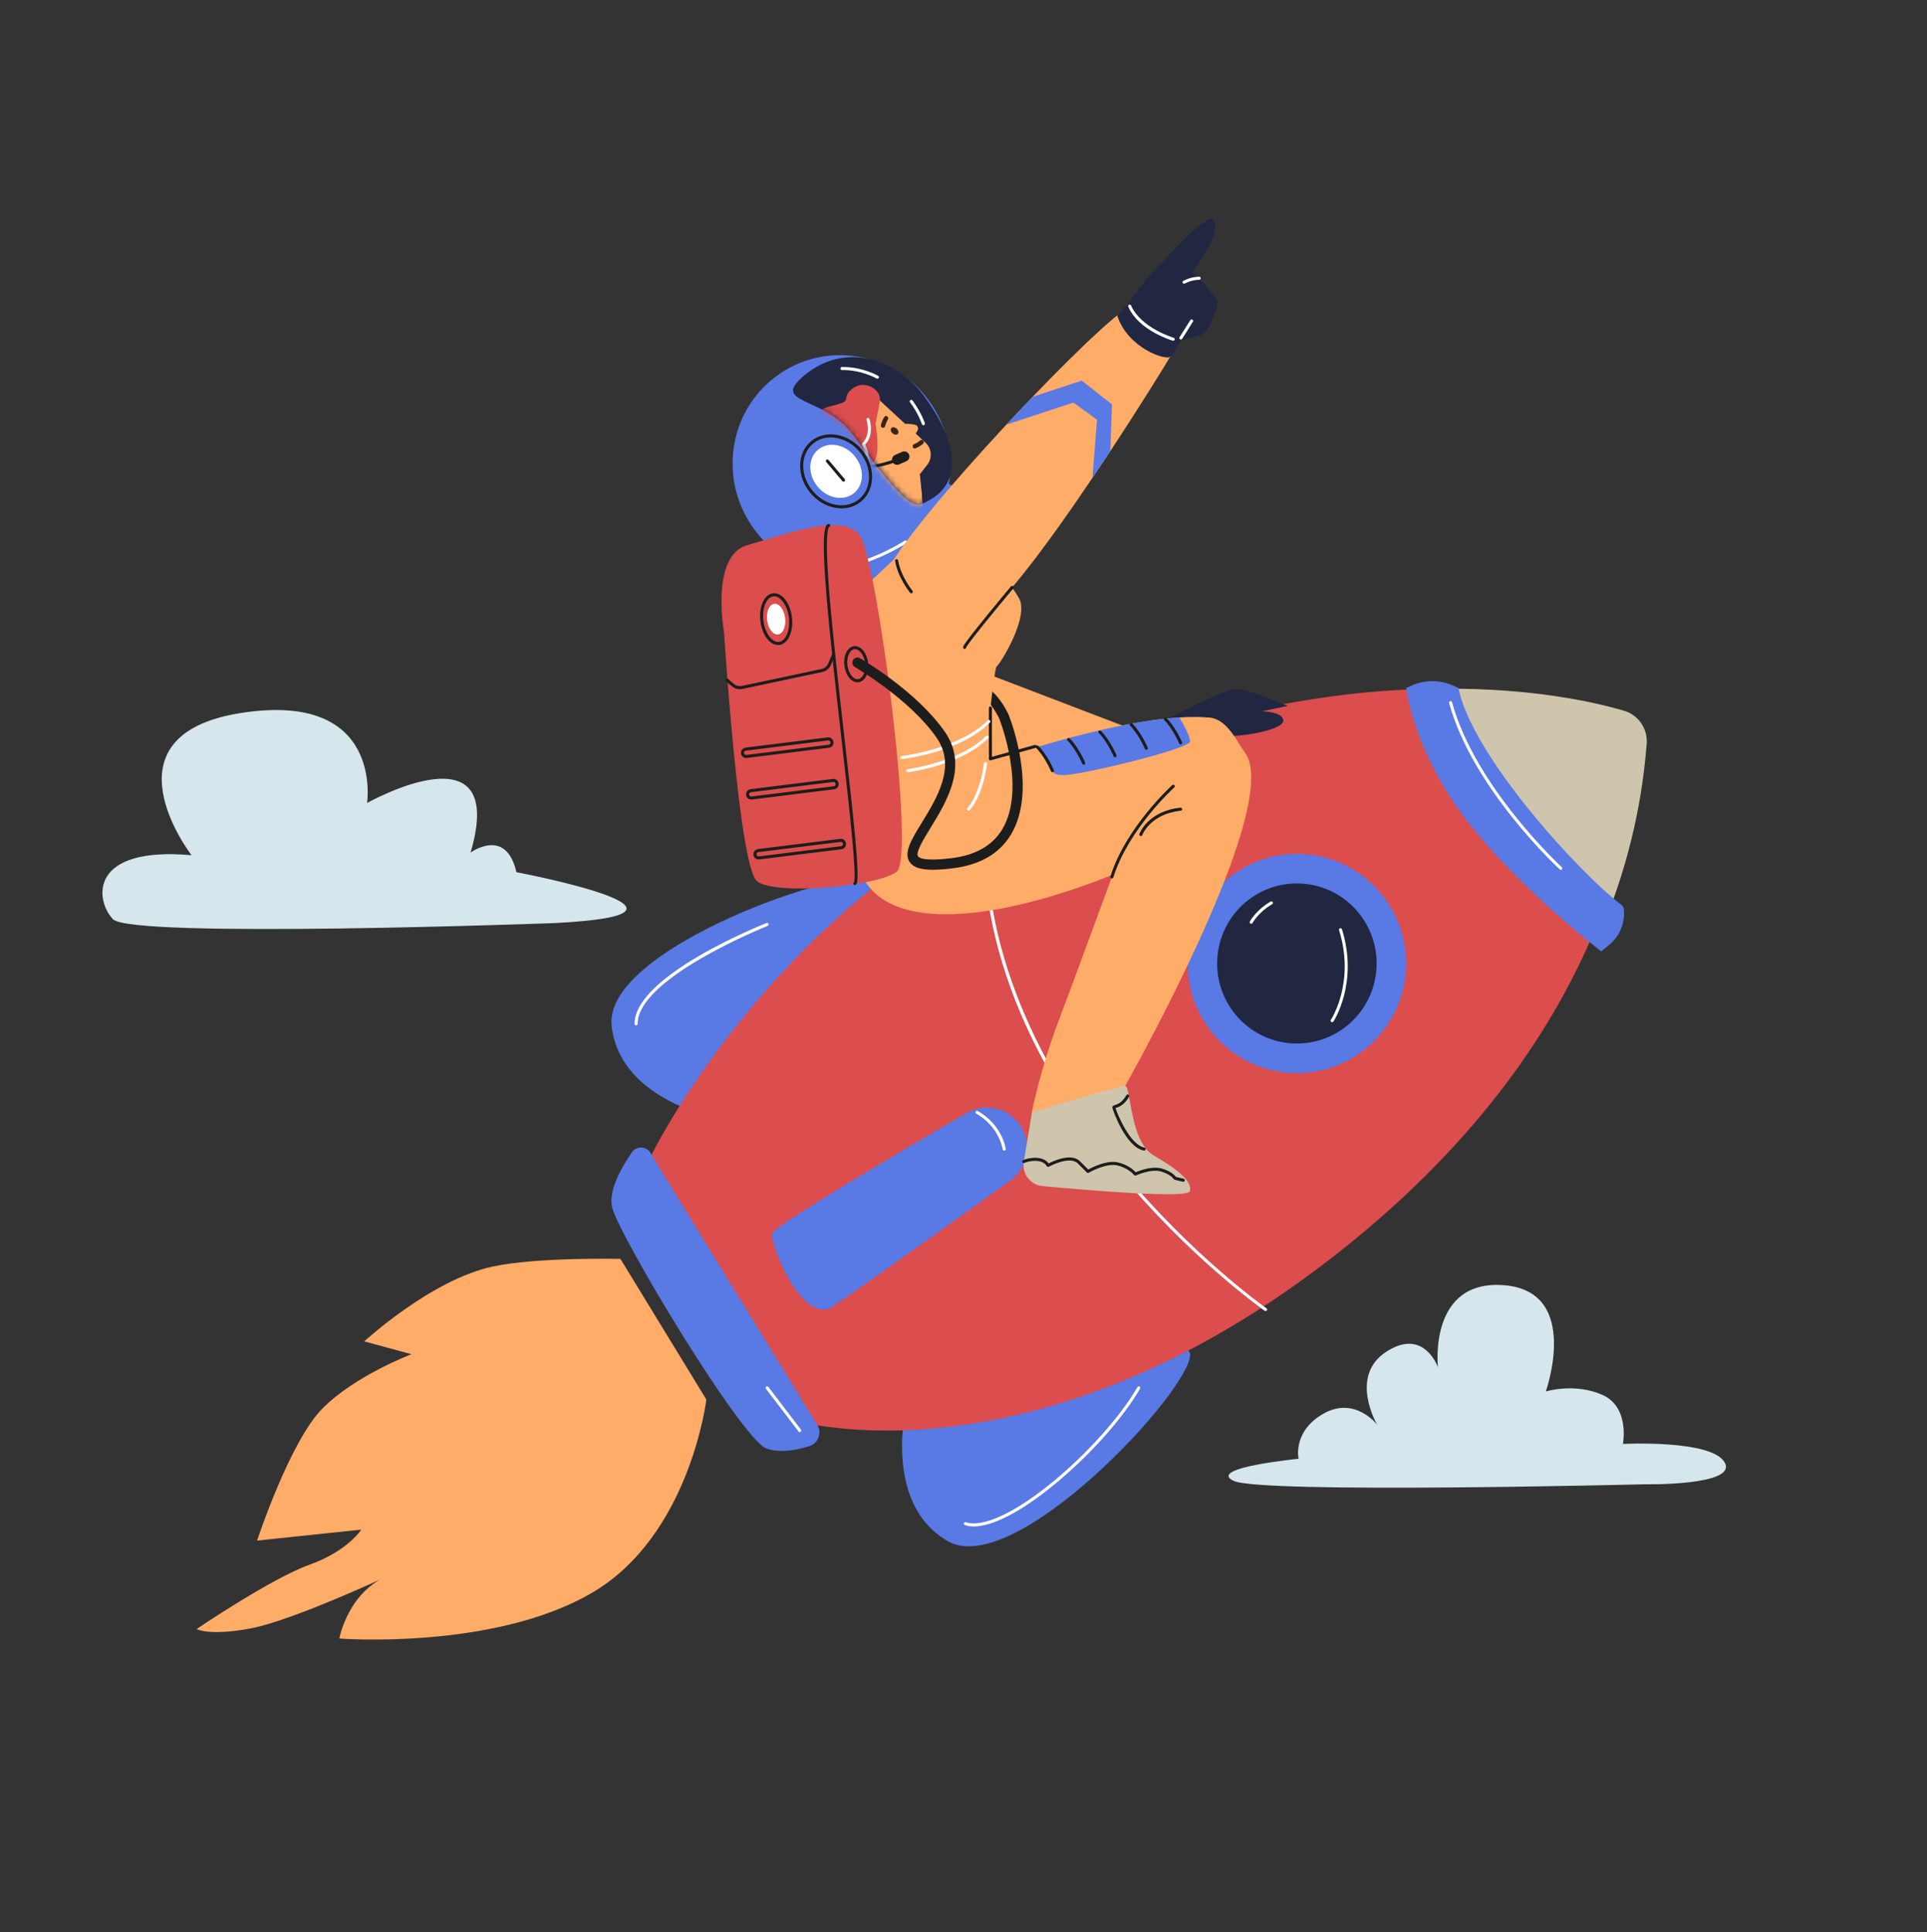 <svg width="343" height="344" viewBox="0 0 343 344" fill="none" xmlns="http://www.w3.org/2000/svg">
<rect x="0" y="0" width="343" height="344" fill="#333333" stroke="none"/>
<path d="M98.684 164.34C98.684 164.34 23.364 167.128 20.099 163.643C16.835 160.157 15.902 150.629 34.091 152.256C34.091 152.256 17.534 130.877 42.952 126.926C68.369 122.976 65.338 142.961 65.338 142.961C65.338 142.961 90.522 128.785 83.76 151.791C83.76 151.791 90.056 147.144 91.921 155.277C91.921 155.277 131.097 162.713 98.684 164.34Z" fill="#D6E6ED"/>
<path d="M292.761 264.25C292.761 264.25 309.25 264.55 307.008 260.401C304.766 256.252 288.875 257.069 288.875 257.069C288.875 257.069 290.156 250.502 285.189 248.321C280.222 246.14 275.15 247.728 275.15 247.728C275.15 247.728 281.455 229.983 267.818 228.819C254.182 227.655 255.945 243.423 255.945 243.423C255.945 243.423 253.472 236.281 246.752 240.653C240.032 245.025 245.135 253.655 245.135 253.655C245.135 253.655 241.192 248.516 235.606 251.662C230.02 254.808 231.141 259.712 231.141 259.712C231.141 259.712 214.757 261.302 219.563 263.636C224.369 265.969 292.761 264.25 292.761 264.25Z" fill="#D6E6ED"/>
<path d="M174.594 119.532L202.308 130.14L195.778 137.21C195.778 137.21 173.843 138.401 172.391 135.876C170.939 133.351 174.594 119.532 174.594 119.532Z" fill="#FFAC69"/>
<path d="M169.647 92.388L152.532 105.098C150.946 106.276 148.688 105.937 147.515 104.345C146.342 102.752 146.679 100.486 148.265 99.308L165.38 86.598C166.966 85.42 169.224 85.759 170.397 87.351C171.571 88.944 171.233 91.21 169.647 92.388Z" fill="#5979E4"/>
<path d="M161.392 98.519C169.953 92.159 171.692 79.946 165.275 71.239C158.859 62.532 146.717 60.628 138.156 66.987C129.594 73.347 127.856 85.56 134.272 94.267C140.689 102.974 152.831 104.878 161.392 98.519Z" fill="#5979E4"/>
<path d="M164.544 70.597C169.708 77.606 172.601 86.444 163.843 89.784C161.698 90.603 157.029 84.446 151.865 77.437C146.701 70.428 137.062 72.028 143.066 66.921C150.156 60.891 159.38 63.588 164.544 70.597Z" fill="#212641"/>
<mask id="mask0_2065_4631" style="mask-type:luminance" maskUnits="userSpaceOnUse" x="141" y="64" width="28" height="26">
<path d="M163.874 71.105C169.039 78.114 170.665 85.843 163.846 89.784C162.198 90.737 157.032 84.446 151.868 77.437C146.704 70.428 136.742 71.619 143.069 66.921C149.395 62.223 158.71 64.096 163.874 71.105Z" fill="white"/>
</mask>
<g mask="url(#mask0_2065_4631)">
<path d="M162.882 75.617C163.274 75.719 163.506 76.137 163.367 76.52C163.229 76.9 162.922 77.292 162.705 77.535C162.316 77.969 161.988 77.486 161.47 77.017C160.951 76.549 160.404 75.427 160.404 75.427C160.404 75.427 162.18 75.434 162.882 75.617Z" fill="#FFAC69"/>
<path d="M163.699 84.481C163.8 84.61 164.301 90.649 164.301 90.649L164.275 92.084L156.563 94.352L154.228 88.469L147.524 82.281L152.668 74.723L156.622 71.314L164.737 78.81C165.847 79.832 165.988 81.539 165.061 82.73L163.699 84.481Z" fill="#FFAC69"/>
<path d="M159.599 76.309C159.921 76.591 160.018 77.008 159.817 77.24C159.615 77.473 159.19 77.433 158.868 77.151C158.546 76.869 158.449 76.452 158.651 76.22C158.852 75.988 159.277 76.028 159.599 76.309Z" fill="#3C2415"/>
<path d="M157.409 74.224C157.107 74.691 156.905 75.189 156.786 75.732C156.741 75.94 156.933 76.146 157.129 76.17C157.356 76.198 157.521 76.035 157.566 75.826C157.654 75.422 157.817 75.039 158.041 74.692C158.314 74.269 157.685 73.797 157.409 74.224Z" fill="#3C2415"/>
<path d="M162.939 79.82C163.457 79.623 163.914 79.342 164.329 78.975C164.488 78.834 164.456 78.553 164.312 78.418C164.145 78.26 163.916 78.294 163.757 78.435C163.448 78.709 163.09 78.921 162.706 79.067C162.236 79.246 162.464 80 162.939 79.82Z" fill="#3C2415"/>
<path d="M163.69 84.481L158.776 86.475C158.776 86.475 159.605 90.048 164.105 88.464L163.69 84.481Z" fill="#FFAC69"/>
<path d="M153.509 84.456C153.41 84.533 153.277 84.562 153.15 84.522C152.638 84.362 151.811 83.884 152.02 82.468C152.052 82.252 152.252 82.104 152.466 82.136C152.681 82.168 152.829 82.368 152.797 82.584C152.671 83.429 153.023 83.657 153.382 83.769C153.589 83.834 153.705 84.055 153.641 84.263C153.616 84.342 153.569 84.408 153.509 84.456Z" fill="#FFAC69"/>
<path d="M154.692 83.316C154.215 83.316 153.785 83.255 153.445 83.106C153.308 83.046 153.245 82.886 153.305 82.749C153.365 82.611 153.524 82.547 153.661 82.608C155.011 83.197 158.491 82.067 159.719 81.582C159.858 81.526 160.015 81.595 160.07 81.735C160.125 81.874 160.056 82.032 159.917 82.087C159.764 82.148 156.783 83.316 154.692 83.316Z" fill="#1D1D1B"/>
<path d="M154.773 93.306C157.919 92.23 153.548 81.595 154.8 79.066C155.453 77.75 156.334 73.223 156.619 71.314C156.903 69.405 153.963 67.53 151.802 69.135C149.641 70.74 151.755 71.251 149.101 71.985C146.447 72.718 146.403 72.469 145.102 74.449C144.238 75.765 145.756 75.749 143.179 78.176C140.601 80.604 137.711 81.625 140.069 83.305C142.428 84.986 144.621 87.581 144.621 87.581L145.133 92.103C145.133 92.103 149.014 94.836 151.549 92.954C154.084 91.071 154.773 93.306 154.773 93.306Z" fill="#DC4D4D"/>
<path d="M155.419 73.872C156.216 76.094 156.623 81.362 155.5 82.196C154.377 83.03 150.823 82.718 151.212 80.541C151.602 78.365 153.883 77.826 153.883 77.826L155.419 73.872Z" fill="#DC4D4D"/>
<path d="M153.854 84.63C153.78 84.63 153.707 84.601 153.654 84.542C153.553 84.432 153.56 84.26 153.671 84.158C155.154 82.791 153.447 79.248 153.429 79.212C153.373 79.097 153.404 78.958 153.504 78.879C153.567 78.828 155.046 77.592 154.246 74.748C154.205 74.604 154.289 74.454 154.433 74.413C154.576 74.372 154.726 74.456 154.767 74.601C155.518 77.269 154.431 78.711 154 79.156C154.359 79.958 155.617 83.102 154.036 84.558C153.985 84.607 153.919 84.63 153.854 84.63Z" fill="white"/>
</g>
<path d="M150.808 104.153C150.808 104.153 165.16 103.547 171.103 93.972C173.173 90.636 170.19 88.243 170.19 88.243L163.058 95.932L150.808 104.153Z" fill="#5979E4"/>
<path d="M147.226 101.829C147.092 101.829 146.975 101.728 146.958 101.591C146.939 101.442 147.044 101.306 147.192 101.287C151.854 100.696 156.767 98.912 161.026 96.263C161.153 96.184 161.32 96.223 161.399 96.351C161.478 96.479 161.438 96.646 161.311 96.725C156.987 99.414 151.997 101.226 147.26 101.827C147.249 101.828 147.237 101.829 147.226 101.829Z" fill="white"/>
<path d="M161.329 82.115L160.045 82.681C159.586 82.883 159.046 82.671 158.844 82.21C158.643 81.749 158.854 81.207 159.313 81.004L160.597 80.439C161.056 80.237 161.597 80.449 161.798 80.91C161.999 81.371 161.788 81.913 161.329 82.115Z" fill="#1D1D1B"/>
<path d="M156.179 67.425C156.133 67.425 156.086 67.413 156.043 67.388C156.016 67.373 153.324 65.822 149.873 65.88C149.722 65.882 149.6 65.763 149.598 65.613C149.595 65.463 149.714 65.339 149.864 65.337C153.478 65.282 156.202 66.852 156.316 66.919C156.445 66.995 156.489 67.161 156.413 67.291C156.363 67.377 156.272 67.425 156.179 67.425Z" fill="white"/>
<path d="M164.357 75.705C164.242 75.705 164.136 75.631 164.099 75.516C164.093 75.498 163.51 73.688 161.982 71.614C161.893 71.493 161.919 71.323 162.039 71.234C162.159 71.145 162.328 71.17 162.418 71.291C164.003 73.442 164.591 75.274 164.615 75.351C164.66 75.494 164.581 75.647 164.439 75.692C164.412 75.701 164.384 75.705 164.357 75.705Z" fill="white"/>
<path d="M149.798 90.503C149.462 90.503 149.119 90.475 148.773 90.419C147.072 90.142 145.476 89.211 144.279 87.796C143.082 86.381 142.424 84.649 142.428 82.919C142.431 81.173 143.106 79.637 144.328 78.596C146.836 76.456 150.897 77.102 153.379 80.036C155.861 82.97 155.839 87.097 153.33 89.237C152.355 90.068 151.127 90.503 149.798 90.503ZM147.867 77.875C146.698 77.875 145.577 78.243 144.678 79.01C143.58 79.947 142.973 81.335 142.969 82.92C142.966 84.52 143.578 86.127 144.692 87.444C145.805 88.76 147.286 89.626 148.86 89.882C150.417 90.136 151.881 89.759 152.98 88.822C155.261 86.877 155.255 83.093 152.966 80.388C151.579 78.748 149.666 77.875 147.867 77.875Z" fill="#1D1D1B"/>
<path d="M152.079 81.142C153.868 83.256 153.862 86.213 152.065 87.745C150.269 89.276 147.362 88.804 145.573 86.689C143.784 84.574 143.79 81.618 145.587 80.086C147.383 78.554 150.29 79.027 152.079 81.142Z" fill="white"/>
<path d="M150.152 85.753C150.075 85.753 149.999 85.72 149.945 85.657L147.062 82.248C146.965 82.134 146.979 81.962 147.093 81.865C147.207 81.768 147.378 81.782 147.474 81.896L150.358 85.305C150.455 85.419 150.441 85.591 150.327 85.688C150.276 85.732 150.214 85.753 150.152 85.753Z" fill="#1D1D1B"/>
<path d="M178.74 128.595C178.393 128.595 178.063 128.393 177.914 128.053C177.339 126.746 175.357 123.36 173.183 123.401C173.178 123.401 173.172 123.401 173.166 123.401C172.676 123.401 172.273 123.006 172.264 122.512C172.255 122.011 172.651 121.598 173.15 121.589C176.975 121.521 179.462 127.087 179.566 127.324C179.766 127.783 179.559 128.317 179.103 128.518C178.985 128.571 178.862 128.595 178.74 128.595Z" fill="#1D1D1B"/>
<path d="M161.488 249.381C161.488 249.381 156.756 267.453 168.681 274.365C180.607 281.278 211.842 247.624 211.842 241.183C211.843 234.742 161.488 249.381 161.488 249.381Z" fill="#5979E4"/>
<path d="M128.699 199.305C128.699 199.305 110.326 196.324 108.864 182.578C107.403 168.831 150.706 153.801 156.572 156.411C162.437 159.022 128.699 199.305 128.699 199.305Z" fill="#5979E4"/>
<path d="M291.898 132.434C291.42 138.26 290.199 149.722 284.481 164.047C277.918 180.498 265.421 200.725 241.305 220.535C185.701 266.21 141.373 252.876 141.373 252.876L127.505 229.514L115.422 206.677C115.422 206.677 136.82 161.184 186.089 138.945C214.084 126.311 238.242 122.69 256.433 122.616C271.269 122.553 282.135 124.851 287.87 126.537C290.44 127.292 292.118 129.756 291.898 132.434Z" fill="#DC4D4D"/>
<path d="M216.004 130.909C220.39 131.55 228.426 129.943 228.426 128.317C228.426 126.692 224.618 126.634 224.618 126.634L229.203 125.678C229.203 125.678 221.945 122.614 220.044 122.614C218.143 122.614 208.155 127.819 208.155 127.819L216.004 130.909Z" fill="#212641"/>
<path d="M293.104 132.434C292.626 138.26 291.404 149.722 285.687 164.047C277.383 157.824 263.216 144.454 257.638 122.616C272.474 122.553 283.34 124.851 289.075 126.537C291.646 127.292 293.323 129.756 293.104 132.434Z" fill="#CEC5AC"/>
<path d="M225.264 233.417C225.211 233.417 225.157 233.401 225.109 233.368C224.977 233.275 211.713 223.915 198.997 208.424C191.526 199.323 185.7 189.915 181.682 180.462C176.656 168.637 174.46 156.708 175.155 145.007C175.164 144.858 175.293 144.744 175.441 144.752C175.591 144.761 175.704 144.89 175.695 145.04C174.132 171.35 187.726 193.837 199.406 208.068C212.075 223.505 225.287 232.83 225.419 232.922C225.542 233.008 225.572 233.177 225.486 233.3C225.434 233.376 225.35 233.417 225.264 233.417Z" fill="white"/>
<path d="M137.434 219.592C137.002 221.327 142.359 235.033 147.702 232.925C149.745 231.74 169.625 217.512 179.814 210.2C183.083 207.854 183.789 203.267 181.377 200.039C179.199 197.125 175.194 196.307 172.055 198.137C161.136 204.503 137.765 218.263 137.434 219.592Z" fill="#5979E4"/>
<path d="M116.628 206.677L115.83 205.301C115.095 204.034 113.298 203.961 112.464 205.165C110.682 207.737 108.341 211.81 108.917 214.787C109.825 219.472 132.017 256.32 136.424 257.882C138.873 258.75 141.886 258.156 144.079 257.456C145.656 256.954 146.337 255.091 145.469 253.677L116.628 206.677Z" fill="#5979E4"/>
<path d="M110.435 224.124L125.729 249.163C125.729 249.163 122.807 273.47 105.25 283.647C87.693 293.824 60.404 291.715 60.404 291.715C60.404 291.715 61.959 282.996 69.736 280.264C69.736 280.264 52.239 288.462 44.721 289.893C37.203 291.324 35 290.023 35 290.023C35 290.023 48.22 281.044 55.09 278.572C61.959 276.1 64.293 272.326 64.293 272.326L45.758 274.278C45.758 274.278 51.59 256.58 57.423 250.724C63.256 244.869 73.236 241.095 73.236 241.095L64.838 238.813C64.838 238.813 76.729 227.821 87.746 225.478C95.755 223.776 110.435 224.124 110.435 224.124Z" fill="#FFAC69"/>
<path d="M250.286 122.495C250.77 126.028 253.329 136.361 261.693 146.884C269.444 156.635 279.82 165.306 285.013 169.389L286.466 168.186C288.376 166.604 289.339 164.145 289.013 161.681L288.765 161.213C281.089 155.484 261.886 134.333 259.601 122.481L258.607 122.041C256.266 121.002 253.597 121.008 251.261 122.057L250.286 122.495Z" fill="#5979E4"/>
<path d="M230.844 191.061C241.582 191.061 250.286 182.322 250.286 171.542C250.286 160.762 241.582 152.023 230.844 152.023C220.107 152.023 211.402 160.762 211.402 171.542C211.402 182.322 220.107 191.061 230.844 191.061Z" fill="#5979E4"/>
<path d="M244.888 173.575C246.011 165.786 240.633 158.559 232.876 157.431C225.118 156.303 217.919 161.703 216.796 169.491C215.672 177.279 221.05 184.507 228.808 185.635C236.565 186.762 243.765 181.363 244.888 173.575Z" fill="#212641"/>
<path d="M198.829 195.941L183.664 198.023C183.664 198.023 185.091 190.606 188.33 182.018C191.571 173.429 198.051 155.731 198.051 155.731C173.426 165.622 149.022 167.345 152.522 145.942L172.129 137.124C172.129 137.124 177.439 135.143 184.642 132.992C192.294 130.706 202.089 128.227 209.922 127.731C211.847 127.606 213.653 127.604 215.281 127.753C218.514 128.049 220.213 132.166 221.555 133.913C228.907 143.487 198.829 195.941 198.829 195.941Z" fill="#FFAC69"/>
<path d="M174.462 143.5C174.462 143.5 176.813 118.986 177.401 118.645C177.99 118.304 183.279 109.811 181.375 106.5C179.471 103.189 174.635 97.565 174.635 97.565L166.685 92.49L151.132 107.064L152.186 146.492L171.092 148.574L174.462 143.5Z" fill="#FFAC69"/>
<path d="M176.284 135.37C176.225 135.37 176.168 135.351 176.12 135.315C176.053 135.263 176.013 135.183 176.013 135.099V126.048C176.013 125.898 176.134 125.776 176.284 125.776C176.433 125.776 176.555 125.898 176.555 126.048V134.741L184.198 132.622C184.342 132.581 184.491 132.667 184.531 132.811C184.571 132.956 184.486 133.106 184.342 133.146L176.356 135.36C176.332 135.367 176.308 135.37 176.284 135.37Z" fill="#1D1D1B"/>
<path d="M160.549 135.14C160.413 135.14 160.295 135.037 160.28 134.898C160.264 134.749 160.371 134.614 160.519 134.598C160.62 134.587 170.68 133.415 175.818 128.255C175.924 128.149 176.095 128.149 176.201 128.255C176.307 128.362 176.307 128.534 176.201 128.64C170.927 133.935 160.999 135.091 160.579 135.138C160.569 135.139 160.559 135.14 160.549 135.14Z" fill="white"/>
<path d="M161.59 137.482C161.455 137.482 161.338 137.381 161.321 137.243C161.303 137.094 161.408 136.959 161.557 136.94C161.649 136.929 170.826 135.739 175.52 131.027C175.626 130.92 175.797 130.92 175.903 131.027C176.009 131.133 176.009 131.305 175.903 131.411C171.076 136.257 162.007 137.432 161.623 137.48C161.612 137.481 161.601 137.482 161.59 137.482Z" fill="white"/>
<path d="M183.671 198.023C183.671 198.24 182.848 203.144 182.228 206.806C181.864 208.956 183.4 210.961 185.563 211.162C193.71 211.92 211.464 213.413 211.797 212.077C212.229 210.342 209.793 208.289 205.403 205.744C201.013 203.199 201.342 193.322 200.262 193.322C199.181 193.322 183.671 198.023 183.671 198.023Z" fill="#CEC5AC"/>
<path d="M128.874 112.527C128.874 112.527 126.405 98.907 133.041 97.044C139.676 95.18 149.946 91.193 153.026 95.287C156.105 99.381 163.033 152.603 159.601 155.205C156.169 157.807 138.019 159.452 134.762 156.902C131.506 154.353 128.874 112.527 128.874 112.527Z" fill="#DC4D4D"/>
<path d="M152.623 121.469C151.512 121.469 150.511 120.217 150.301 118.51C150.198 117.675 150.307 116.86 150.608 116.216C150.928 115.53 151.428 115.112 152.015 115.039C152.603 114.966 153.189 115.249 153.667 115.836C154.115 116.387 154.418 117.151 154.521 117.986C154.743 119.786 153.99 121.311 152.807 121.458C152.745 121.465 152.684 121.469 152.623 121.469ZM152.194 115.571C152.157 115.571 152.119 115.574 152.082 115.578C151.686 115.628 151.336 115.936 151.098 116.447C150.84 116.999 150.748 117.709 150.838 118.444C151.017 119.891 151.885 121.024 152.74 120.918C153.593 120.812 154.162 119.5 153.984 118.053C153.893 117.318 153.632 116.653 153.247 116.18C152.925 115.784 152.556 115.571 152.194 115.571Z" fill="#1D1D1B"/>
<path d="M152.158 157.565C152.064 157.565 151.973 157.516 151.923 157.429C151.855 157.31 151.886 157.16 151.992 157.078C152.568 156.097 151.146 143.575 149.772 131.464C148.77 122.637 147.733 113.509 147.134 106.294C146.226 95.381 146.716 93.597 147.381 93.296C147.516 93.234 147.672 93.295 147.735 93.43C147.798 93.564 147.738 93.726 147.604 93.791C147.56 93.812 147.169 94.096 147.181 97.368C147.189 99.46 147.351 102.373 147.675 106.274C148.275 113.477 149.309 122.59 150.31 131.403C151.073 138.13 151.795 144.483 152.229 149.214C152.958 157.143 152.574 157.366 152.293 157.528C152.25 157.553 152.204 157.565 152.158 157.565Z" fill="#1D1D1B"/>
<path d="M131.68 122.706C131.196 122.706 130.724 122.542 130.337 122.231C129.412 121.487 129.267 121.294 129.219 121.23C129.129 121.111 129.153 120.94 129.272 120.85C129.391 120.759 129.561 120.783 129.651 120.903C129.697 120.964 129.888 121.173 130.676 121.806C131.054 122.111 131.542 122.227 132.015 122.127L146.256 119.102C146.767 118.993 147.195 118.64 147.401 118.157L148.096 116.523C148.155 116.385 148.314 116.321 148.452 116.38C148.589 116.439 148.653 116.599 148.594 116.737L147.899 118.371C147.624 119.016 147.052 119.488 146.368 119.633L132.127 122.659C131.978 122.69 131.829 122.706 131.68 122.706Z" fill="#1D1D1B"/>
<path d="M132.804 134.953C132.351 134.953 131.956 134.613 131.899 134.149L131.896 134.125C131.866 133.883 131.933 133.643 132.083 133.45C132.233 133.256 132.449 133.133 132.69 133.103L147.338 131.283C147.579 131.252 147.818 131.319 148.01 131.47C148.203 131.621 148.326 131.837 148.355 132.08L148.358 132.103C148.388 132.346 148.322 132.586 148.172 132.779C148.022 132.972 147.806 133.095 147.565 133.126L132.917 134.946C132.879 134.951 132.841 134.953 132.804 134.953ZM147.45 131.82C147.435 131.82 147.419 131.82 147.404 131.822L132.756 133.643C132.553 133.668 132.408 133.854 132.434 134.058L132.436 134.082C132.449 134.18 132.499 134.268 132.577 134.33C132.655 134.391 132.752 134.419 132.851 134.406L147.498 132.586C147.596 132.574 147.684 132.524 147.745 132.445C147.806 132.366 147.833 132.269 147.821 132.17L147.818 132.147C147.806 132.048 147.756 131.96 147.677 131.899C147.611 131.847 147.532 131.82 147.45 131.82Z" fill="#1D1D1B"/>
<path d="M133.714 142.348C133.261 142.348 132.866 142.007 132.809 141.544L132.806 141.52C132.776 141.278 132.843 141.038 132.993 140.845C133.143 140.651 133.359 140.528 133.6 140.498L148.248 138.678C148.489 138.648 148.728 138.714 148.92 138.865C149.113 139.016 149.236 139.232 149.266 139.475L149.268 139.498C149.298 139.741 149.232 139.981 149.082 140.174C148.932 140.367 148.716 140.49 148.475 140.52L133.827 142.341C133.789 142.345 133.752 142.348 133.714 142.348ZM148.36 139.214C148.345 139.214 148.33 139.215 148.314 139.217L133.667 141.038C133.463 141.063 133.319 141.249 133.344 141.453L133.347 141.477C133.359 141.575 133.409 141.663 133.487 141.725C133.566 141.786 133.662 141.813 133.761 141.801L148.409 139.981C148.506 139.969 148.594 139.919 148.655 139.84C148.716 139.761 148.743 139.663 148.731 139.565L148.728 139.542C148.716 139.443 148.666 139.355 148.588 139.294C148.521 139.242 148.442 139.214 148.36 139.214Z" fill="#1D1D1B"/>
<path d="M135.027 153.016C134.825 153.016 134.629 152.948 134.467 152.821C134.274 152.67 134.152 152.454 134.122 152.212L134.119 152.188C134.089 151.946 134.155 151.706 134.305 151.512C134.455 151.319 134.671 151.196 134.912 151.166L149.56 149.346C150.059 149.283 150.516 149.641 150.578 150.142L150.581 150.166C150.611 150.409 150.545 150.648 150.394 150.842C150.244 151.035 150.029 151.158 149.787 151.188L135.14 153.009C135.102 153.013 135.064 153.016 135.027 153.016ZM149.673 149.882C149.658 149.882 149.642 149.883 149.627 149.885L134.979 151.706C134.882 151.718 134.794 151.768 134.733 151.847C134.671 151.926 134.644 152.023 134.656 152.121L134.659 152.145C134.671 152.243 134.722 152.331 134.8 152.392C134.879 152.454 134.975 152.481 135.073 152.469L149.721 150.649C149.819 150.637 149.907 150.586 149.968 150.508C150.029 150.429 150.056 150.331 150.044 150.233L150.041 150.209C150.018 150.021 149.857 149.882 149.673 149.882Z" fill="#1D1D1B"/>
<path d="M138.492 114.833C137.006 114.833 135.65 113.025 135.348 110.574C135.2 109.371 135.337 108.202 135.734 107.282C136.152 106.314 136.81 105.728 137.586 105.632C139.158 105.438 140.639 107.301 140.956 109.877C141.105 111.079 140.967 112.248 140.57 113.168C140.152 114.136 139.495 114.722 138.718 114.818C138.643 114.828 138.567 114.833 138.492 114.833ZM137.804 106.162C137.754 106.162 137.703 106.165 137.652 106.171C137.074 106.243 136.569 106.714 136.23 107.499C135.871 108.331 135.748 109.399 135.885 110.507C136.156 112.704 137.422 114.431 138.652 114.279C139.23 114.207 139.735 113.736 140.074 112.952C140.433 112.119 140.556 111.051 140.419 109.943C140.159 107.837 138.984 106.162 137.804 106.162Z" fill="#1D1D1B"/>
<path d="M139.751 110.026C139.937 111.533 139.371 112.843 138.488 112.953C137.604 113.063 136.737 111.93 136.551 110.424C136.366 108.917 136.931 107.607 137.815 107.497C138.699 107.387 139.565 108.52 139.751 110.026Z" fill="white"/>
<path d="M166.027 154.844C163.77 154.844 162.501 154.385 161.882 153.417C160.825 151.764 162.249 149.444 164.053 146.506C166.802 142.027 170.223 136.453 166.745 131.391C162.012 124.503 152.27 118.814 152.172 118.757C151.74 118.507 151.592 117.953 151.841 117.52C152.09 117.086 152.641 116.937 153.073 117.187C153.487 117.426 163.263 123.133 168.231 130.363C172.378 136.397 168.454 142.789 165.589 147.456C164.356 149.466 162.957 151.744 163.401 152.438C163.595 152.741 164.57 153.382 169.425 152.779C173.676 152.25 176.708 150.502 178.437 147.582C182.666 140.441 178.061 128.482 178.014 128.363C177.832 127.897 178.059 127.371 178.523 127.188C178.986 127.005 179.51 127.233 179.693 127.698C179.898 128.221 184.67 140.596 179.991 148.504C177.962 151.933 174.482 153.976 169.647 154.577C168.226 154.753 167.029 154.844 166.027 154.844Z" fill="#1D1D1B"/>
<path d="M208.291 63.49C207.376 65.081 203.019 72.139 197.635 80.308C196.607 81.868 195.541 83.466 194.456 85.076C186.176 97.356 176.698 110.225 173.49 110.225C167.657 110.225 157.742 102.08 157.742 102.08C159.519 97.748 169.25 86.228 179.134 75.594C180.699 73.912 182.268 72.25 183.812 70.644C192.771 61.302 200.818 53.793 201.875 54.406C204.263 55.79 210.714 59.278 208.291 63.49Z" fill="#FFAC69"/>
<path d="M197.913 156.385C197.887 156.385 197.859 156.381 197.832 156.373C197.69 156.328 197.61 156.175 197.655 156.032C200.378 147.309 208.564 139.858 208.647 139.784C208.758 139.684 208.929 139.693 209.029 139.805C209.129 139.916 209.12 140.088 209.008 140.188C208.927 140.262 200.85 147.616 198.172 156.195C198.135 156.311 198.029 156.385 197.913 156.385Z" fill="#1D1D1B"/>
<path d="M203.063 148.846C203.032 148.846 203.001 148.841 202.97 148.83C202.83 148.778 202.757 148.623 202.808 148.482C202.869 148.315 204.351 144.4 210.12 143.793C210.269 143.777 210.402 143.886 210.417 144.035C210.433 144.184 210.325 144.318 210.176 144.334C204.74 144.906 203.331 148.63 203.317 148.667C203.277 148.778 203.173 148.846 203.063 148.846Z" fill="#1D1D1B"/>
<path d="M172.386 144.335C172.316 144.335 172.247 144.308 172.194 144.255C172.089 144.148 172.089 143.976 172.195 143.87C172.216 143.849 174.378 141.615 175.155 135.916C175.175 135.767 175.312 135.663 175.46 135.683C175.608 135.704 175.711 135.841 175.691 135.99C174.887 141.892 172.671 144.162 172.577 144.256C172.524 144.309 172.455 144.335 172.386 144.335Z" fill="white"/>
<path d="M171.698 115.534C171.549 115.534 171.428 115.412 171.428 115.262C171.428 115.084 171.428 114.786 175.712 109.525C177.801 106.961 179.917 104.438 179.939 104.412C180.035 104.298 180.206 104.283 180.32 104.38C180.434 104.476 180.449 104.648 180.353 104.763C177.224 108.491 172.199 114.626 171.967 115.294C171.951 115.429 171.837 115.534 171.698 115.534ZM171.969 115.262C171.969 115.262 171.969 115.262 171.969 115.262C171.969 115.262 171.969 115.262 171.969 115.262Z" fill="#1D1D1B"/>
<path d="M162.207 105.624C162.128 105.624 162.05 105.59 161.997 105.524C161.906 105.413 159.772 102.764 159.334 99.861C159.312 99.712 159.413 99.574 159.561 99.551C159.709 99.529 159.847 99.631 159.869 99.779C160.286 102.537 162.395 105.154 162.416 105.18C162.511 105.297 162.494 105.468 162.378 105.563C162.328 105.604 162.267 105.624 162.207 105.624Z" fill="#1D1D1B"/>
<path d="M211.838 132.004C211.838 133.306 192.52 137.991 189.322 137.991C186.126 137.991 188.479 136.845 184.641 132.992C192.293 130.706 202.088 128.227 209.921 127.731C210.615 128.893 211.838 131.073 211.838 132.004Z" fill="#5979E4"/>
<path d="M187.334 137.482C187.228 137.482 187.128 137.419 187.084 137.316C187.073 137.29 185.982 134.724 184.449 133.184C184.343 133.078 184.343 132.906 184.449 132.8C184.554 132.693 184.725 132.693 184.831 132.8C186.441 134.415 187.537 136.995 187.583 137.104C187.641 137.243 187.577 137.402 187.439 137.46C187.405 137.475 187.369 137.482 187.334 137.482Z" fill="#1D1D1B"/>
<path d="M192.902 136.148C192.797 136.148 192.696 136.085 192.653 135.982C192.642 135.956 191.55 133.389 190.017 131.85C189.911 131.744 189.911 131.571 190.017 131.465C190.123 131.359 190.294 131.359 190.4 131.465C192.009 133.081 193.105 135.661 193.151 135.77C193.21 135.908 193.145 136.068 193.007 136.126C192.973 136.141 192.937 136.148 192.902 136.148Z" fill="#1D1D1B"/>
<path d="M198.471 134.814C198.366 134.814 198.266 134.751 198.222 134.648C198.211 134.622 197.12 132.055 195.586 130.516C195.48 130.41 195.48 130.238 195.586 130.131C195.692 130.025 195.863 130.025 195.969 130.131C197.578 131.747 198.675 134.327 198.721 134.436C198.779 134.574 198.714 134.734 198.577 134.792C198.542 134.807 198.507 134.814 198.471 134.814Z" fill="#1D1D1B"/>
<path d="M204.036 133.48C203.931 133.48 203.831 133.417 203.787 133.313C203.776 133.288 202.685 130.721 201.151 129.181C201.045 129.075 201.045 128.903 201.151 128.797C201.257 128.691 201.428 128.691 201.534 128.797C203.143 130.413 204.24 132.993 204.286 133.102C204.344 133.24 204.279 133.399 204.142 133.458C204.107 133.473 204.072 133.48 204.036 133.48Z" fill="#1D1D1B"/>
<path d="M210.144 132.521C210.039 132.521 209.938 132.459 209.895 132.355C209.884 132.329 208.793 129.763 207.259 128.223C207.153 128.117 207.153 127.945 207.259 127.839C207.365 127.732 207.536 127.732 207.642 127.839C209.251 129.454 210.348 132.034 210.394 132.143C210.452 132.281 210.387 132.441 210.25 132.499C210.215 132.514 210.179 132.521 210.144 132.521Z" fill="#1D1D1B"/>
<path d="M210.621 210.397C210.6 210.397 210.579 210.395 210.558 210.389L209.09 210.035C209.018 210.018 208.956 209.972 208.919 209.907C208.915 209.901 208.407 209.084 206.656 208.564C204.876 208.036 202.216 209.261 202.189 209.273C202.073 209.328 201.935 209.293 201.858 209.19C201.849 209.178 200.921 207.972 198.893 207.484C196.865 206.994 193.82 208.77 193.79 208.788C193.683 208.851 193.548 208.833 193.461 208.745L191.852 207.13C190.406 205.678 186.725 207.697 186.688 207.717C186.558 207.789 186.396 207.744 186.322 207.615C185.875 206.838 184.948 206.671 184.249 206.668C183.372 206.668 182.582 206.909 182.354 207.042C182.225 207.117 182.06 207.072 181.985 206.942C181.91 206.812 181.954 206.646 182.084 206.571C182.408 206.383 183.299 206.12 184.251 206.125C185.341 206.129 186.163 206.474 186.647 207.125C187.525 206.679 190.716 205.221 192.235 206.746L193.699 208.215C194.418 207.82 197.06 206.483 199.019 206.955C200.804 207.385 201.802 208.315 202.15 208.697C202.822 208.412 205.105 207.537 206.809 208.043C208.434 208.525 209.112 209.26 209.317 209.531L210.684 209.861C210.83 209.896 210.919 210.043 210.884 210.189C210.854 210.313 210.743 210.397 210.621 210.397Z" fill="#1D1D1B"/>
<path d="M203.665 204.844C203.649 204.844 203.634 204.843 203.618 204.84C200.372 204.274 197.993 197.453 197.993 197.164C197.993 196.877 198.265 196.792 198.484 196.724C198.915 196.588 199.718 196.337 200.494 194.986C200.569 194.857 200.735 194.812 200.864 194.887C200.994 194.962 201.038 195.128 200.963 195.258C200.081 196.792 199.112 197.096 198.646 197.242C198.619 197.251 198.591 197.26 198.564 197.269C198.866 198.333 201.166 203.861 203.711 204.305C203.858 204.331 203.957 204.471 203.931 204.619C203.908 204.751 203.794 204.844 203.665 204.844Z" fill="#1D1D1B"/>
<path d="M198.853 56.156C200.732 61.996 207.55 64.236 208.293 63.489C209.037 62.743 210.065 60.738 210.065 60.738C210.065 60.738 212.052 60.088 213.737 59.611C215.422 59.133 216.718 54.362 216.718 53.798C216.718 53.234 211.091 46.164 208.828 45.817C206.565 45.47 200.776 54.145 200.776 54.145L198.853 56.156Z" fill="#212641"/>
<path d="M206.941 46.693C206.941 46.693 214.784 37.782 215.893 39.141C218.01 41.737 211.057 49.851 211.057 49.851L206.941 46.693Z" fill="#212641"/>
<path d="M210.755 50.514C210.66 50.514 210.568 50.463 210.519 50.374C210.446 50.243 210.493 50.078 210.623 50.005C210.677 49.974 211.955 49.267 213.451 49.267C213.601 49.267 213.722 49.389 213.722 49.539C213.722 49.689 213.601 49.811 213.451 49.811C212.1 49.811 210.899 50.472 210.887 50.479C210.845 50.503 210.8 50.514 210.755 50.514Z" fill="white"/>
<path d="M210.191 60.446C210.142 60.446 210.092 60.433 210.047 60.404C209.921 60.324 209.883 60.156 209.963 60.029L211.872 56.993C211.952 56.866 212.119 56.828 212.246 56.908C212.372 56.989 212.41 57.156 212.33 57.283L210.42 60.32C210.369 60.402 210.281 60.446 210.191 60.446Z" fill="white"/>
<path d="M208.825 60.664C208.8 60.664 208.774 60.66 208.749 60.653C208.502 60.581 202.671 58.834 200.827 54.602C200.767 54.464 200.829 54.304 200.966 54.244C201.103 54.184 201.263 54.246 201.322 54.384C203.064 58.381 208.842 60.114 208.9 60.131C209.044 60.173 209.126 60.324 209.084 60.468C209.05 60.587 208.942 60.664 208.825 60.664Z" fill="white"/>
<path d="M197.922 71.995L197.635 80.308C196.606 81.868 195.541 83.466 194.456 85.076L195.265 74.727L191.052 71.669L179.134 75.594C180.699 73.912 182.268 72.25 183.812 70.644L192.543 67.765L197.922 71.995Z" fill="#5979E4"/>
<path d="M142.353 254.96C142.272 254.96 142.191 254.924 142.138 254.854L136.338 247.247C136.247 247.128 136.27 246.957 136.388 246.866C136.507 246.775 136.677 246.797 136.768 246.916L142.568 254.523C142.659 254.643 142.636 254.813 142.517 254.905C142.468 254.942 142.411 254.96 142.353 254.96Z" fill="white"/>
<path d="M173.341 271.759C172.757 271.759 172.226 271.679 171.752 271.517C171.61 271.469 171.535 271.314 171.583 271.172C171.631 271.03 171.785 270.954 171.927 271.003C174.893 272.017 180.654 269.35 187.338 263.867C193.535 258.784 199.47 252.142 202.458 246.946C202.533 246.816 202.699 246.771 202.828 246.846C202.958 246.921 203.002 247.087 202.927 247.218C199.909 252.466 193.924 259.167 187.68 264.288C181.778 269.13 176.691 271.759 173.341 271.759Z" fill="white"/>
<path d="M178.738 204.844C178.603 204.844 178.487 204.744 178.469 204.606C178.465 204.567 177.926 200.667 173.77 198.259C173.641 198.184 173.596 198.018 173.671 197.888C173.746 197.758 173.911 197.713 174.041 197.788C178.439 200.337 178.986 204.368 179.007 204.539C179.025 204.688 178.92 204.823 178.772 204.842C178.76 204.844 178.749 204.844 178.738 204.844Z" fill="white"/>
<path d="M113.219 182.549C113.069 182.549 112.948 182.427 112.948 182.277C112.948 173.721 135.49 164.705 136.45 164.326C136.589 164.27 136.746 164.339 136.801 164.479C136.856 164.619 136.788 164.776 136.648 164.831C136.417 164.923 113.49 174.089 113.49 182.277C113.49 182.427 113.369 182.549 113.219 182.549Z" fill="white"/>
<path d="M237.118 181.987C237.066 181.987 237.013 181.972 236.967 181.941C236.843 181.857 236.81 181.688 236.894 181.563C236.938 181.498 241.255 174.915 238.35 165.604C238.306 165.461 238.385 165.308 238.528 165.263C238.67 165.218 238.822 165.298 238.867 165.441C241.853 175.012 237.388 181.8 237.342 181.868C237.29 181.946 237.205 181.987 237.118 181.987Z" fill="white"/>
<path d="M222.712 164.462C222.669 164.462 222.626 164.451 222.585 164.43C222.453 164.359 222.403 164.195 222.473 164.062C222.517 163.979 223.581 162.008 226.172 160.506C226.302 160.431 226.467 160.475 226.542 160.605C226.617 160.735 226.572 160.902 226.443 160.977C223.984 162.402 222.961 164.298 222.951 164.317C222.902 164.409 222.809 164.462 222.712 164.462Z" fill="white"/>
<path d="M277.823 154.867C277.758 154.867 277.693 154.843 277.641 154.796C277.486 154.654 262.134 140.48 257.936 125.164C257.896 125.019 257.981 124.869 258.125 124.83C258.269 124.79 258.418 124.875 258.458 125.02C262.615 140.186 277.852 154.254 278.005 154.394C278.116 154.495 278.124 154.667 278.023 154.778C277.97 154.837 277.896 154.867 277.823 154.867Z" fill="white"/>
</svg>
